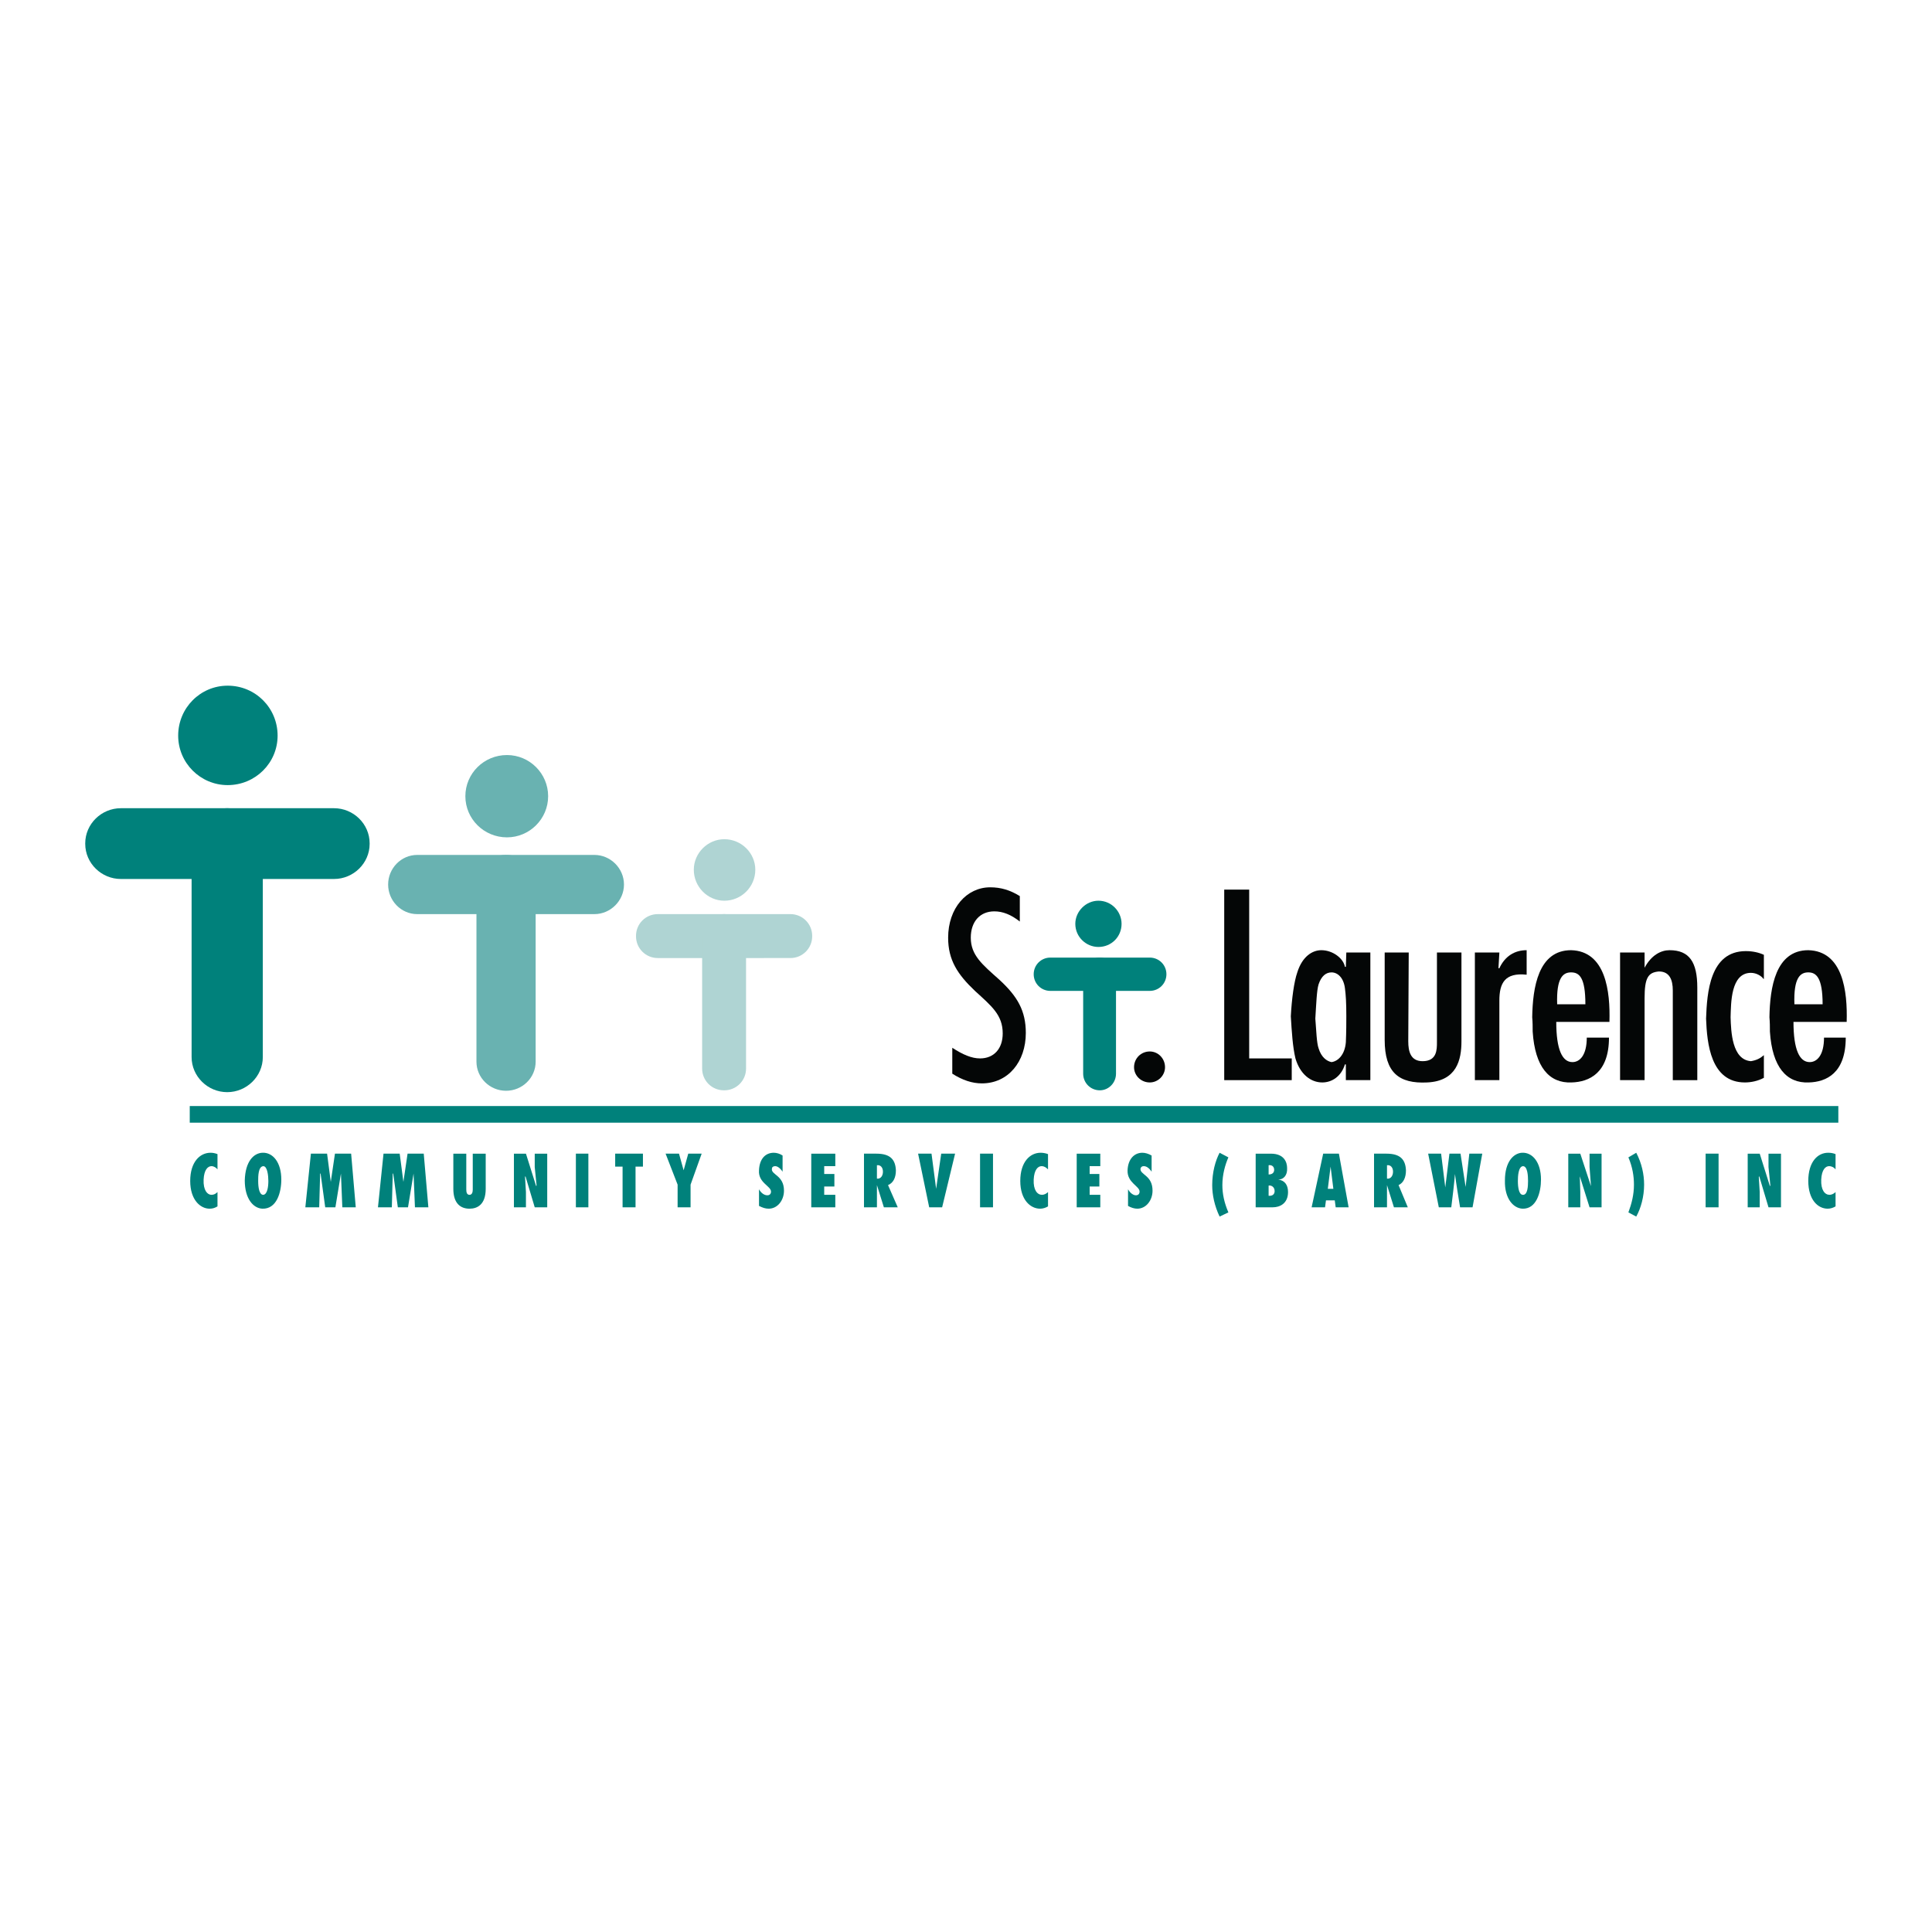 <?xml version="1.0" encoding="utf-8"?>
<!-- Generator: Adobe Illustrator 13.0.0, SVG Export Plug-In . SVG Version: 6.00 Build 14948)  -->
<!DOCTYPE svg PUBLIC "-//W3C//DTD SVG 1.0//EN" "http://www.w3.org/TR/2001/REC-SVG-20010904/DTD/svg10.dtd">
<svg version="1.0" id="Layer_1" xmlns="http://www.w3.org/2000/svg" xmlns:xlink="http://www.w3.org/1999/xlink" x="0px" y="0px"
	 width="192.756px" height="192.756px" viewBox="0 0 192.756 192.756" enable-background="new 0 0 192.756 192.756"
	 xml:space="preserve">
<g>
	<polygon fill-rule="evenodd" clip-rule="evenodd" fill="#FFFFFF" points="0,0 192.756,0 192.756,192.756 0,192.756 0,0 	"/>
	<path fill-rule="evenodd" clip-rule="evenodd" fill="#040606" d="M97.78,105.598c1.384,0,2.261-0.969,2.261-2.492
		c0-1.846-1.107-2.723-2.769-4.244c-1.753-1.662-2.676-3.092-2.676-5.306c0-2.953,1.845-5.029,4.198-5.029
		c1.062,0,1.984,0.276,2.953,0.876v2.538c-0.877-0.692-1.707-1.015-2.538-1.015c-1.43,0-2.353,1.015-2.353,2.63
		c0,1.753,1.153,2.676,2.86,4.199c1.8,1.66,2.63,3.09,2.63,5.305c0,2.861-1.753,5.029-4.383,5.029c-0.969,0-1.938-0.322-2.953-0.969
		v-2.584C96.073,105.229,96.95,105.598,97.78,105.598L97.78,105.598z"/>
	<polygon fill-rule="evenodd" clip-rule="evenodd" fill="#040606" points="122.141,88.757 122.141,107.766 128.877,107.766 
		128.877,105.598 124.632,105.598 124.632,88.757 122.141,88.757 	"/>
	<path fill-rule="evenodd" clip-rule="evenodd" fill="#040606" d="M131.553,98.215c0.276-0.83,0.738-1.199,1.292-1.199
		c0.6,0,1.199,0.508,1.338,1.568c0.093,0.691,0.139,1.477,0.139,2.768c0,0.646,0,1.57-0.046,2.631
		c-0.093,1.199-0.738,1.891-1.431,1.984c-0.461-0.094-1.016-0.463-1.292-1.385c-0.185-0.508-0.23-1.754-0.323-2.953
		C131.322,100.199,131.368,98.814,131.553,98.215L131.553,98.215z M134.183,106.197h0.093v1.568h2.444V95.031h-2.398l-0.046,1.431
		h-0.093c-0.139-0.831-1.2-1.661-2.354-1.661c-0.876,0-1.892,0.6-2.398,2.215c-0.323,0.922-0.554,2.629-0.646,4.383
		c0.093,1.523,0.185,3.045,0.462,4.199c0.461,1.568,1.522,2.398,2.676,2.398C132.891,107.996,133.813,107.396,134.183,106.197
		L134.183,106.197z"/>
	<path fill-rule="evenodd" clip-rule="evenodd" fill="#040606" d="M138.15,95.031v8.721c0,3.275,1.431,4.383,4.245,4.244
		c2.952-0.139,3.414-2.262,3.414-4.105v-8.859h-2.445v8.951c0,0.738,0,1.891-1.431,1.891c-1.199,0-1.43-0.969-1.43-1.982
		l0.046-8.859H138.15L138.15,95.031z"/>
	<path fill-rule="evenodd" clip-rule="evenodd" fill="#040606" d="M147.147,107.766h2.445V99.83c0-1.754,0.554-2.814,2.722-2.584
		v-2.445c-1.199,0-2.168,0.6-2.722,1.799H149.5l0.093-1.569h-2.445V107.766L147.147,107.766z"/>
	<path fill-rule="evenodd" clip-rule="evenodd" fill="#040606" d="M155.268,101.953h5.306c0.092-3.047-0.369-7.06-3.829-7.152
		c-3.276,0-3.83,3.736-3.876,6.689c0.046,0.508,0.046,0.969,0.046,1.432c0.231,3.553,1.661,5.166,3.876,5.074
		c1.753-0.047,3.737-0.924,3.737-4.475h-2.215c0,1.752-0.692,2.445-1.43,2.445C155.867,105.967,155.268,104.721,155.268,101.953
		L155.268,101.953z M155.359,100.199c-0.092-2.676,0.6-3.184,1.385-3.184c0.83,0,1.43,0.508,1.43,3.184H155.359L155.359,100.199z"/>
	<path fill-rule="evenodd" clip-rule="evenodd" fill="#040606" d="M169.34,98.537c0-2.537-0.785-3.736-2.769-3.736
		c-0.831,0-1.8,0.461-2.491,1.753v-1.522h-2.445v12.734h2.445V99.6c0-2.076,0.369-2.584,1.43-2.676c1.062,0,1.385,0.831,1.385,1.891
		v8.951h2.445V98.537L169.34,98.537z"/>
	<path fill-rule="evenodd" clip-rule="evenodd" fill="#040606" d="M175.983,105.273c-0.369,0.324-0.738,0.508-1.292,0.6
		c-1.892-0.139-1.984-2.951-2.03-4.383c0.046-1.383,0-4.429,2.03-4.429c0.554,0,1.062,0.323,1.246,0.601h0.046v-2.4
		c-0.508-0.231-1.107-0.369-1.8-0.369c-3.599,0-3.875,4.152-3.968,6.736c0.093,2.492,0.462,6.367,3.876,6.367
		c0.6,0,1.292-0.139,1.892-0.461V105.273L175.983,105.273z"/>
	<path fill-rule="evenodd" clip-rule="evenodd" fill="#040606" d="M178.936,101.953h5.307c0.092-3.047-0.369-7.06-3.83-7.152
		c-3.275,0-3.829,3.736-3.875,6.689c0.046,0.508,0.046,0.969,0.046,1.432c0.23,3.553,1.661,5.166,3.876,5.074
		c1.753-0.047,3.69-0.924,3.69-4.475h-2.168c0,1.752-0.692,2.445-1.431,2.445C179.536,105.967,178.936,104.721,178.936,101.953
		L178.936,101.953z M179.028,100.199c-0.093-2.676,0.6-3.184,1.384-3.184c0.785,0,1.431,0.508,1.431,3.184H179.028L179.028,100.199z
		"/>
	<path fill-rule="evenodd" clip-rule="evenodd" fill="#00817B" d="M104.793,95.539h9.92c0.923,0,1.661,0.738,1.661,1.66l0,0
		c0,0.924-0.738,1.662-1.661,1.662h-9.92c-0.923,0-1.661-0.738-1.661-1.662l0,0C103.132,96.277,103.87,95.539,104.793,95.539
		L104.793,95.539z"/>
	<path fill-rule="evenodd" clip-rule="evenodd" fill="#00817B" d="M109.729,95.539L109.729,95.539c0.877,0,1.615,0.738,1.615,1.66
		v9.92c0,0.924-0.738,1.662-1.615,1.662l0,0c-0.923,0-1.661-0.738-1.661-1.662v-9.92C108.068,96.277,108.807,95.539,109.729,95.539
		L109.729,95.539z"/>
	<path fill-rule="evenodd" clip-rule="evenodd" fill="#00817B" d="M12.057,80.636h21.269c1.938,0,3.553,1.569,3.553,3.507v0.046
		c0,1.938-1.615,3.507-3.553,3.507H12.057c-1.938,0-3.553-1.569-3.553-3.507v-0.046C8.504,82.205,10.119,80.636,12.057,80.636
		L12.057,80.636z"/>
	<path fill-rule="evenodd" clip-rule="evenodd" fill="#00817B" d="M22.668,80.636L22.668,80.636c1.938,0,3.553,1.569,3.553,3.507
		v21.316c0,1.938-1.615,3.506-3.553,3.506l0,0c-1.938,0-3.552-1.568-3.552-3.506V84.143C19.116,82.205,20.73,80.636,22.668,80.636
		L22.668,80.636z"/>
	<path fill-rule="evenodd" clip-rule="evenodd" fill="#69B2B1" d="M41.631,85.296h17.67c1.615,0,2.953,1.338,2.953,2.953l0,0
		c0,1.615-1.338,2.953-2.953,2.953h-17.67c-1.615,0-2.907-1.338-2.907-2.953l0,0C38.724,86.634,40.016,85.296,41.631,85.296
		L41.631,85.296z"/>
	<path fill-rule="evenodd" clip-rule="evenodd" fill="#69B2B1" d="M50.489,85.296L50.489,85.296c1.615,0,2.953,1.338,2.953,2.953
		v17.671c0,1.615-1.338,2.906-2.953,2.906l0,0c-1.615,0-2.953-1.291-2.953-2.906V88.249C47.536,86.634,48.875,85.296,50.489,85.296
		L50.489,85.296z"/>
	<path fill-rule="evenodd" clip-rule="evenodd" fill="#AFD4D3" d="M65.623,91.202h13.241c1.199,0,2.168,0.969,2.168,2.168v0.046
		c0,1.199-0.969,2.168-2.168,2.168H65.623c-1.2,0-2.168-0.969-2.168-2.168v-0.046C63.454,92.171,64.423,91.202,65.623,91.202
		L65.623,91.202z"/>
	<path fill-rule="evenodd" clip-rule="evenodd" fill="#AFD4D3" d="M72.22,91.202h0.046c1.199,0,2.168,0.969,2.168,2.168v13.241
		c0,1.201-0.969,2.17-2.168,2.17H72.22c-1.2,0-2.168-0.969-2.168-2.17V93.371C70.052,92.171,71.021,91.202,72.22,91.202
		L72.22,91.202z"/>
	<polygon fill-rule="evenodd" clip-rule="evenodd" fill="#00817B" points="18.931,112.01 183.411,112.01 183.411,110.35 
		18.931,110.35 18.931,112.01 	"/>
	<path fill-rule="evenodd" clip-rule="evenodd" fill="#040606" d="M114.713,107.996c0.83,0,1.522-0.691,1.522-1.521
		c0-0.877-0.692-1.57-1.522-1.57c-0.877,0-1.569,0.693-1.569,1.57C113.144,107.305,113.836,107.996,114.713,107.996L114.713,107.996
		z"/>
	<path fill-rule="evenodd" clip-rule="evenodd" fill="#69B2B1" d="M50.582,83.543c2.261,0,4.106-1.845,4.106-4.106
		s-1.845-4.106-4.106-4.106c-2.307,0-4.152,1.846-4.152,4.106S48.274,83.543,50.582,83.543L50.582,83.543z"/>
	<path fill-rule="evenodd" clip-rule="evenodd" fill="#00817B" d="M22.714,78.33c2.769,0,4.983-2.215,4.983-4.937
		c0-2.768-2.214-4.983-4.983-4.983c-2.722,0-4.937,2.215-4.937,4.983C17.777,76.115,19.992,78.33,22.714,78.33L22.714,78.33z"/>
	<path fill-rule="evenodd" clip-rule="evenodd" fill="#AFD4D3" d="M72.266,89.864c1.707,0,3.091-1.384,3.091-3.091
		c0-1.661-1.384-3.045-3.091-3.045c-1.661,0-3.045,1.384-3.045,3.045C69.221,88.48,70.605,89.864,72.266,89.864L72.266,89.864z"/>
	<path fill-rule="evenodd" clip-rule="evenodd" fill="#00817B" d="M109.592,94.478c1.291,0,2.307-1.015,2.307-2.307
		c0-1.246-1.016-2.307-2.307-2.307c-1.246,0-2.308,1.061-2.308,2.307C107.284,93.463,108.346,94.478,109.592,94.478L109.592,94.478z
		"/>
	<path fill-rule="evenodd" clip-rule="evenodd" fill="#00817B" d="M21.699,118.932c-0.185,0.184-0.369,0.275-0.6,0.275
		c-0.416,0-0.831-0.461-0.785-1.521c0.046-0.969,0.416-1.338,0.785-1.338c0.23,0,0.461,0.139,0.6,0.322v-1.523
		c-0.23-0.092-0.461-0.137-0.692-0.137c-1.061,0-2.03,0.922-2.03,2.814c0,1.891,1.015,2.768,1.938,2.768
		c0.323,0,0.554-0.092,0.784-0.23V118.932L21.699,118.932z M24.421,117.777c0,1.799,0.831,2.768,1.753,2.814
		c1.43,0.047,1.892-1.615,1.892-2.906c0-1.707-0.831-2.723-1.892-2.676C25.298,115.055,24.468,115.885,24.421,117.777
		L24.421,117.777z M26.267,116.348c0.415,0,0.507,0.969,0.507,1.477c0,0.553-0.092,1.338-0.507,1.383l0,0
		c-0.416,0-0.508-0.783-0.508-1.383C25.759,117.361,25.759,116.393,26.267,116.348L26.267,116.348z M35.494,120.453l-0.461-5.352
		h-1.615l-0.416,2.814l0,0l-0.369-2.814h-1.615l-0.554,5.352h1.384l0.092-3.367h0.046l0.461,3.367h1.015l0.554-3.367l0.138,3.367
		H35.494L35.494,120.453z M42.738,120.453l-0.461-5.352h-1.614l-0.416,2.814l0,0l-0.369-2.814h-1.615l-0.554,5.352h1.384
		l0.092-3.367h0.046l0.461,3.367h1.015l0.554-3.367l0.138,3.367H42.738L42.738,120.453z M45.229,115.102v3.506
		c0,1.477,0.738,1.984,1.615,1.984c0.784,0,1.615-0.416,1.615-1.984v-3.506h-1.292v3.598c0,0.277-0.092,0.508-0.323,0.508
		c-0.277,0-0.323-0.275-0.323-0.553v-3.553H45.229L45.229,115.102z M51.273,120.453h1.2v-1.521l-0.092-1.523l0.046-0.047
		l0.923,3.092h1.246v-5.352H53.35v1.338l0.185,1.846l-0.046,0.045l-1.015-3.229h-1.2V120.453L51.273,120.453z M57.456,120.453h1.246
		v-5.352h-1.246V120.453L57.456,120.453z M63.408,120.453v-4.061h0.738v-1.291h-2.769v1.291h0.738v4.061H63.408L63.408,120.453z
		 M68.898,120.453v-2.26l1.107-3.092h-1.338l-0.461,1.66l-0.461-1.66h-1.338l1.199,3.092v2.26H68.898L68.898,120.453z
		 M75.727,118.654v1.66c0.369,0.186,0.646,0.277,0.969,0.277c0.876,0,1.522-0.83,1.522-1.799c0-1.57-1.338-1.57-1.2-2.215
		c0-0.139,0.139-0.23,0.323-0.23s0.461,0.139,0.738,0.553v-1.615c-0.277-0.184-0.6-0.275-0.877-0.275c-0.831,0-1.43,0.6-1.476,1.752
		c-0.092,1.246,1.199,1.568,1.199,2.123c0,0.23-0.138,0.369-0.369,0.369C76.28,119.254,75.957,119.068,75.727,118.654
		L75.727,118.654z M80.94,120.453h2.399v-1.246h-1.107v-0.83h1.015v-1.246h-1.015v-0.783h1.107v-1.246H80.94V120.453L80.94,120.453z
		 M86.2,120.453h1.292v-2.215l0.692,2.215h1.384l-0.969-2.215c0.554-0.23,0.784-0.783,0.784-1.477
		c-0.046-1.061-0.553-1.66-1.938-1.66H86.2V120.453L86.2,120.453z M87.491,117.592v-1.338c0.369-0.045,0.6,0.232,0.6,0.646
		C88.091,117.316,87.86,117.639,87.491,117.592L87.491,117.592z M93.997,120.453l1.292-5.352h-1.384l-0.507,3.506l-0.461-3.506
		h-1.338l1.107,5.352H93.997L93.997,120.453z M97.78,120.453h1.292v-5.352H97.78V120.453L97.78,120.453z M104.562,118.932
		c-0.185,0.184-0.415,0.275-0.6,0.275c-0.462,0-0.877-0.461-0.831-1.521c0.047-0.969,0.416-1.338,0.784-1.338
		c0.277,0,0.462,0.139,0.646,0.322v-1.523c-0.23-0.092-0.508-0.137-0.738-0.137c-1.062,0-2.03,0.922-2.03,2.814
		c0,1.891,1.015,2.768,1.984,2.768c0.276,0,0.554-0.092,0.784-0.23V118.932L104.562,118.932z M107.423,120.453h2.354v-1.246h-1.062
		v-0.83h0.969v-1.246h-0.969v-0.783h1.062v-1.246h-2.354V120.453L107.423,120.453z M112.544,118.654v1.66
		c0.323,0.186,0.646,0.277,0.923,0.277c0.877,0,1.522-0.83,1.522-1.799c0-1.57-1.292-1.57-1.199-2.215
		c0.046-0.139,0.138-0.23,0.322-0.23c0.231,0,0.508,0.139,0.785,0.553v-1.615c-0.323-0.184-0.646-0.275-0.923-0.275
		c-0.784,0-1.431,0.6-1.477,1.752c-0.046,1.246,1.199,1.568,1.199,2.123c0,0.23-0.139,0.369-0.369,0.369
		S112.774,119.068,112.544,118.654L112.544,118.654z M121.68,121.377l0.876-0.416c-0.415-0.969-0.6-1.846-0.6-2.723
		c0-1.061,0.277-2.029,0.6-2.768l-0.876-0.461c-0.415,0.783-0.738,1.938-0.738,3.229
		C120.941,119.207,121.172,120.314,121.68,121.377L121.68,121.377z M125.278,120.453h1.707c0.692,0,1.522-0.369,1.522-1.521
		c0-0.646-0.277-1.154-0.969-1.246c0.508,0,0.923-0.416,0.876-1.154c0-0.553-0.276-1.43-1.614-1.43h-1.522V120.453L125.278,120.453z
		 M126.57,118.285c0.276-0.047,0.6,0.139,0.6,0.553c0,0.277-0.185,0.508-0.6,0.463V118.285L126.57,118.285z M126.57,117.178v-0.924
		c0.276-0.045,0.554,0.094,0.554,0.463C127.124,116.992,126.939,117.178,126.57,117.178L126.57,117.178z M134.552,120.453
		l-0.969-5.352h-1.569l-1.153,5.352h1.338l0.093-0.691h0.877l0.092,0.691H134.552L134.552,120.453z M132.476,118.607l0.277-2.215
		l0.276,2.215H132.476L132.476,118.607z M137.089,120.453h1.292v-2.215l0.692,2.215h1.384l-0.922-2.215
		c0.507-0.23,0.737-0.783,0.737-1.477c-0.046-1.061-0.554-1.66-1.938-1.66h-1.246V120.453L137.089,120.453z M138.381,117.592v-1.338
		c0.369-0.045,0.601,0.232,0.601,0.646C138.981,117.316,138.75,117.639,138.381,117.592L138.381,117.592z M146.917,120.453
		l0.969-5.352h-1.292l-0.369,3.322l-0.508-3.322h-1.107l-0.415,3.367l0,0l-0.415-3.367h-1.292l1.062,5.352h1.245
		c0.139-1.152,0.277-2.215,0.369-3.322c0.139,1.107,0.323,2.17,0.508,3.322H146.917L146.917,120.453z M150.146,117.777
		c-0.046,1.799,0.83,2.768,1.753,2.814c1.384,0.047,1.846-1.615,1.846-2.906c0-1.707-0.831-2.723-1.892-2.676
		C151.022,115.055,150.146,115.885,150.146,117.777L150.146,117.777z M151.945,116.348c0.462,0,0.508,0.969,0.508,1.477
		c0,0.553-0.046,1.338-0.461,1.383c0,0,0,0-0.047,0c-0.415,0-0.507-0.783-0.507-1.383
		C151.438,117.361,151.484,116.393,151.945,116.348L151.945,116.348z M156.467,120.453h1.2v-1.521l-0.047-1.523v-0.047l0.97,3.092
		h1.199v-5.352h-1.199v1.338l0.138,1.846v0.045l-1.061-3.229h-1.2V120.453L156.467,120.453z M163.249,115.01l-0.784,0.461
		c0.415,0.969,0.554,1.891,0.554,2.723c0,1.014-0.23,1.891-0.554,2.768l0.784,0.416c0.462-0.832,0.784-1.984,0.784-3.184
		C164.033,117.178,163.803,116.07,163.249,115.01L163.249,115.01z M170.17,120.453h1.292v-5.352h-1.292V120.453L170.17,120.453z
		 M174.368,120.453h1.2v-1.521l-0.093-1.523l0.046-0.047l0.923,3.092h1.246v-5.352h-1.246v1.338l0.185,1.846l-0.046,0.045
		l-1.015-3.229h-1.2V120.453L174.368,120.453z M183.135,118.932c-0.185,0.184-0.415,0.275-0.6,0.275
		c-0.462,0-0.877-0.461-0.831-1.521c0.046-0.969,0.415-1.338,0.784-1.338c0.277,0,0.508,0.139,0.646,0.322v-1.523
		c-0.23-0.092-0.462-0.137-0.738-0.137c-1.062,0-1.984,0.922-1.984,2.814c0,1.891,0.97,2.768,1.938,2.768
		c0.276,0,0.554-0.092,0.784-0.23V118.932L183.135,118.932z"/>
</g>
</svg>
